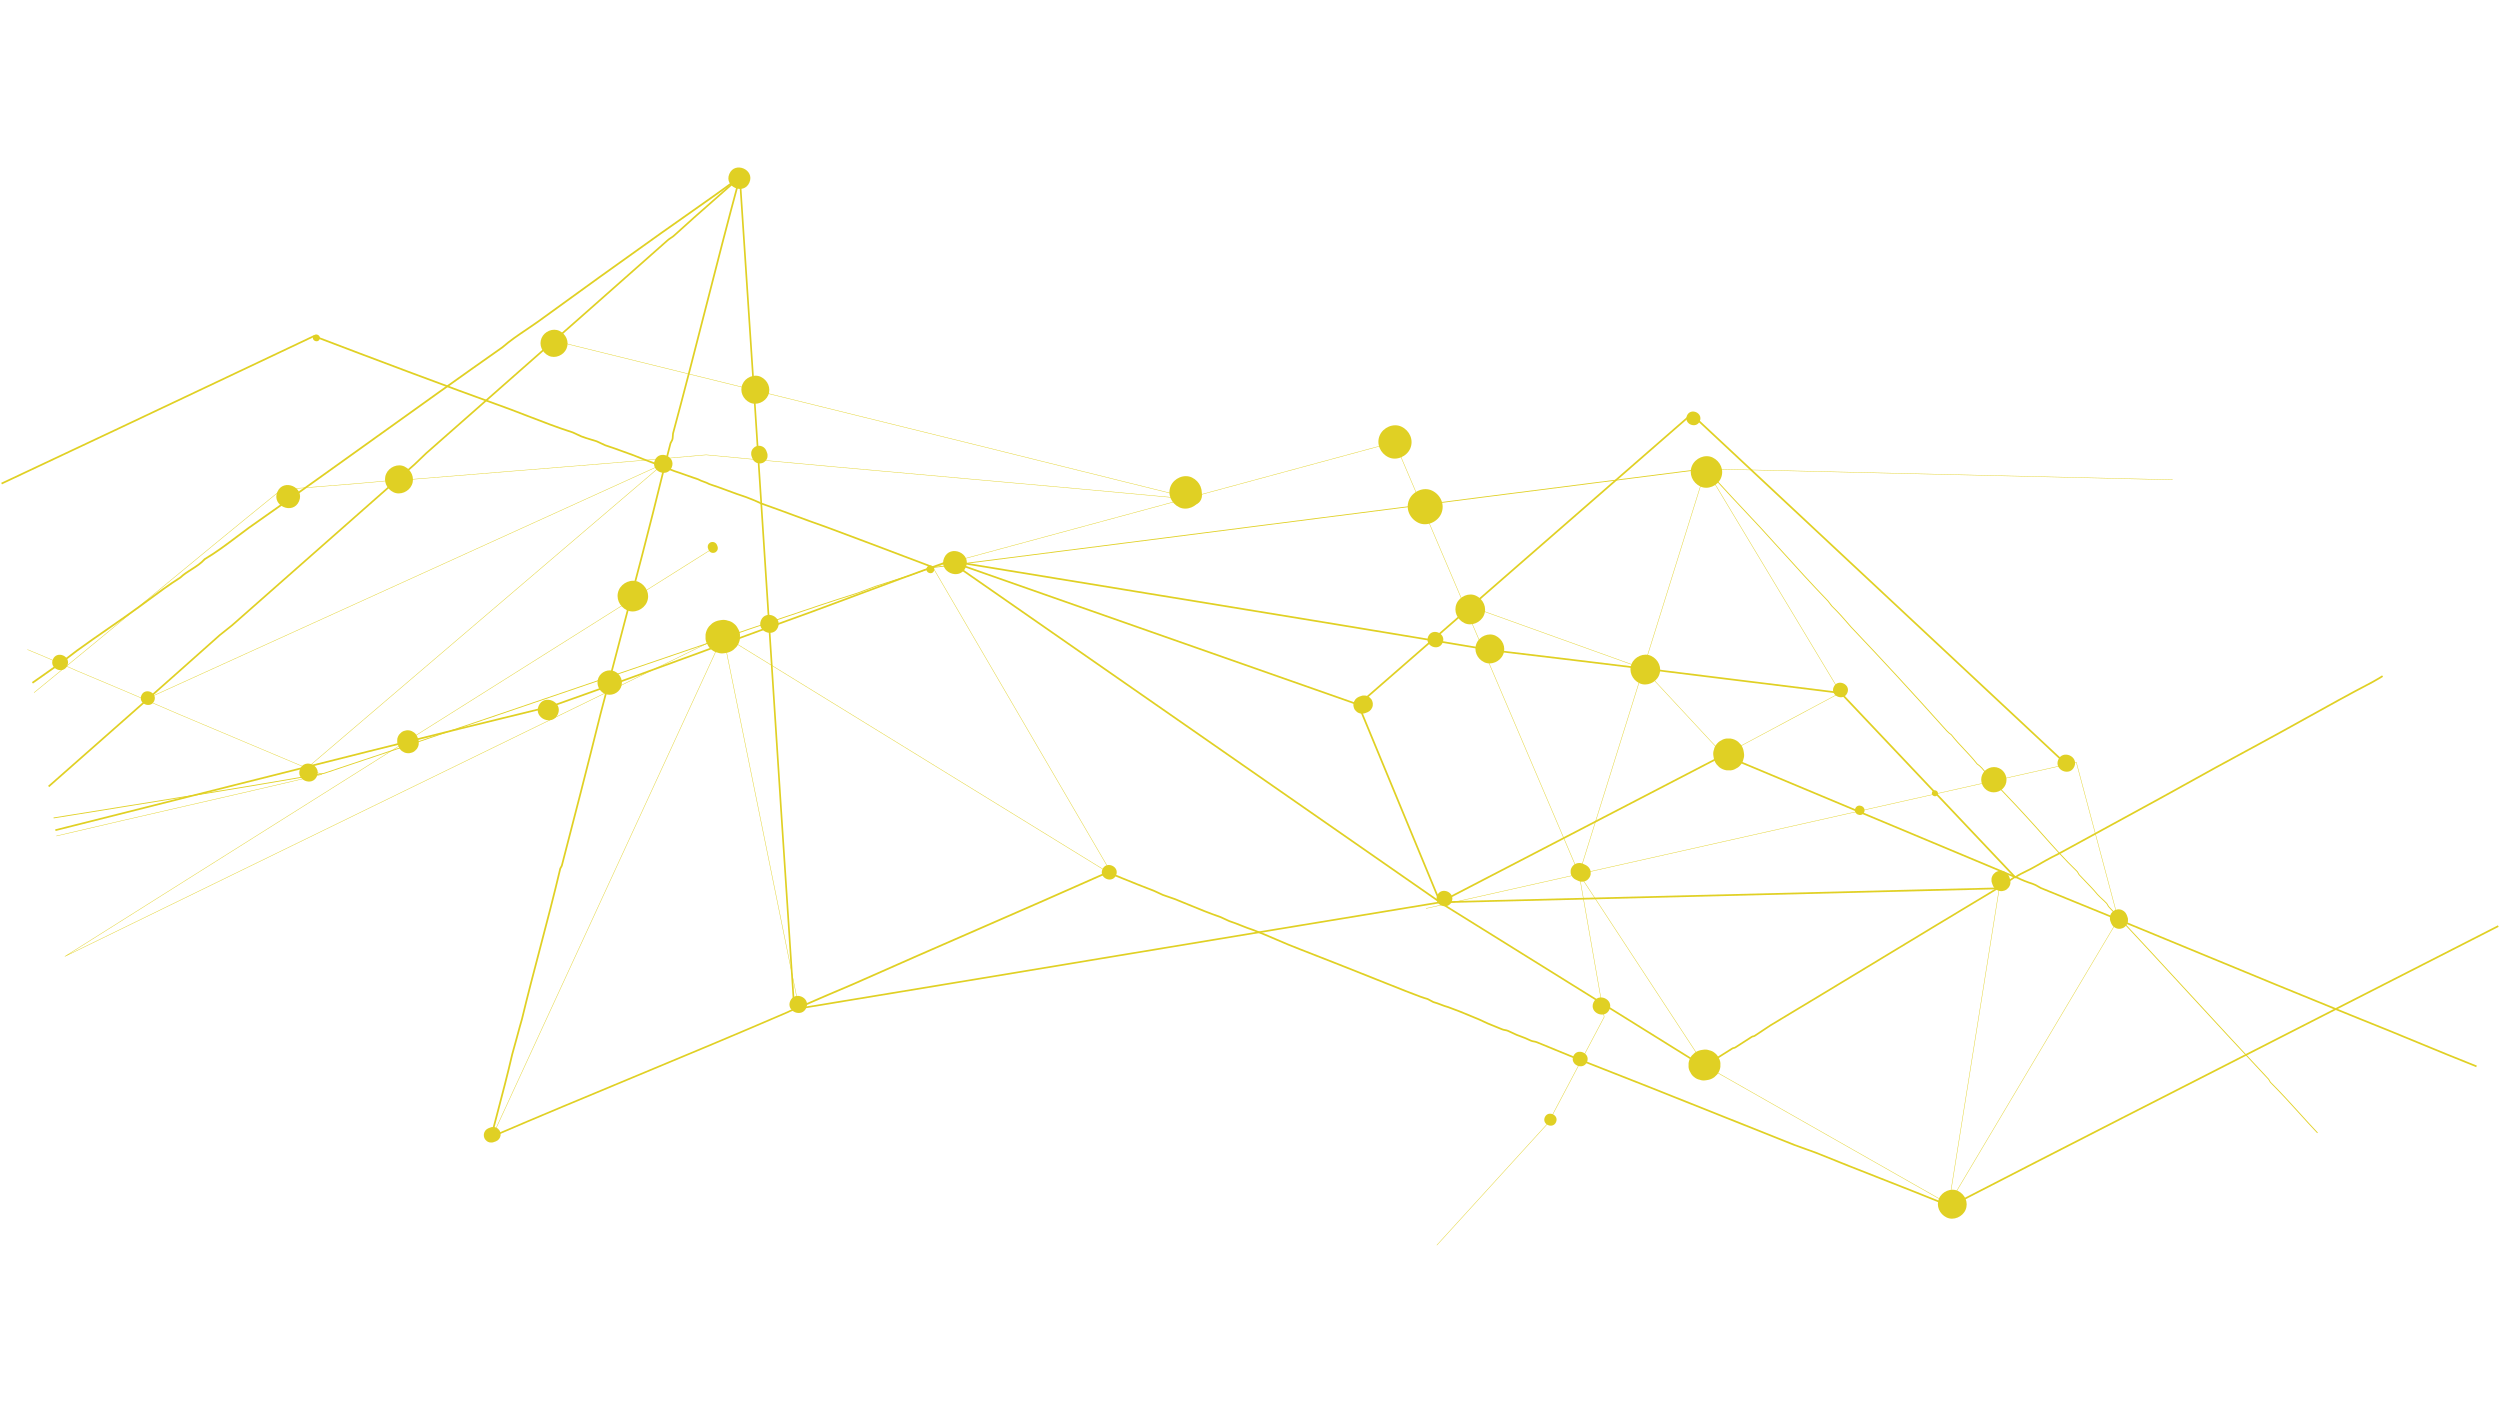 <svg xmlns="http://www.w3.org/2000/svg" xmlns:xlink="http://www.w3.org/1999/xlink" width="1920" zoomAndPan="magnify" viewBox="0 0 1440 810" height="1080" preserveAspectRatio="xMidYMid meet" version="1.0"><defs><clipPath id="ff0bbb86ec"><path d="M 827 269 L 1252 269 L 1252 717.449 L 827 717.449 Z M 827 269 " clip-rule="nonzero"/></clipPath></defs><path fill="#e0d024" d="M 18.398 392.902 L 18.977 393.73 L 21.98 391.633 C 29.441 386.426 37.164 381.043 44.688 375.145 C 50.672 370.789 56.801 366.539 62.734 362.43 C 68.668 358.316 74.801 354.066 80.809 349.695 C 82.164 348.691 83.508 347.699 84.848 346.707 C 91.383 341.863 97.559 337.281 104.164 333.102 L 104.242 333.043 C 106.176 331.203 108.457 329.758 110.668 328.352 C 113.324 326.668 116.07 324.922 118.23 322.492 C 124.758 318.617 130.816 314.055 137.219 309.23 C 139.316 307.652 141.484 306.02 143.645 304.426 C 168.461 287.004 193.168 269.297 217.059 252.172 C 240.797 235.156 265.344 217.559 289.75 200.426 L 289.793 200.391 C 294.184 196.559 298.766 193.477 303.613 190.211 C 305.715 188.793 307.879 187.332 310.016 185.824 C 334.25 168.188 357.504 151.469 381.105 134.699 C 385.941 131.266 390.859 127.816 395.621 124.477 C 405.504 117.535 415.723 110.371 425.715 102.977 C 431.266 185.633 436.691 269.664 441.941 350.934 C 446.82 426.531 451.871 504.715 457.004 581.527 C 457.004 581.527 457.004 581.527 457.004 581.531 L 457.047 582.25 L 457.707 581.957 C 457.707 581.957 457.734 581.949 457.746 581.938 C 468.988 576.988 480.09 572.203 491.688 567.316 C 516.434 556.293 540.996 545.586 564.75 535.23 C 588.754 524.766 613.578 513.945 638.047 503.031 C 640.961 504.195 643.832 505.363 646.707 506.535 C 652.496 508.887 658.473 511.324 664.688 513.668 C 665.527 514.117 666.363 514.469 667.164 514.816 C 667.961 515.16 668.781 515.504 669.59 515.938 L 669.633 515.957 L 669.676 515.973 C 670.875 516.355 672 516.766 673.09 517.152 C 674.188 517.547 675.32 517.953 676.535 518.348 C 679.195 519.41 681.852 520.508 684.422 521.57 C 690.602 524.121 696.438 526.535 702.918 528.734 C 703.758 529.18 704.586 529.535 705.391 529.879 C 706.188 530.215 707.008 530.566 707.816 531 L 707.859 531.02 L 707.902 531.035 C 710.297 531.801 712.566 532.707 714.758 533.586 C 716.969 534.465 719.25 535.379 721.676 536.152 C 726.305 537.898 730.773 539.82 735.094 541.684 C 739.422 543.547 743.898 545.473 748.574 547.238 C 763.879 553.16 777.898 558.742 792.742 564.66 C 798.281 566.867 803.871 569.094 809.578 571.359 C 811.145 571.922 812.613 572.496 814.035 573.055 C 816.723 574.109 819.262 575.105 822.129 575.906 C 822.707 576.18 823.199 576.461 823.719 576.758 C 824.242 577.059 824.785 577.367 825.422 577.664 L 825.461 577.684 L 825.508 577.695 C 826.871 578.039 828.301 578.59 829.68 579.117 C 831.09 579.656 832.551 580.215 833.973 580.578 C 838.309 582.094 842.453 583.82 846.844 585.648 C 848.477 586.328 850.117 587.016 851.789 587.695 C 852.633 588.145 853.465 588.5 854.27 588.844 C 855.066 589.184 855.887 589.531 856.703 589.965 L 856.727 589.98 L 856.758 589.992 C 858.176 590.531 859.52 591.098 860.816 591.645 C 862.129 592.191 863.48 592.762 864.906 593.305 C 865.551 593.605 866.188 593.711 866.797 593.82 C 867.363 593.914 867.902 594.004 868.461 594.262 C 869.289 594.703 870.129 595.062 870.945 595.41 C 871.742 595.754 872.562 596.102 873.371 596.531 L 873.398 596.547 L 873.426 596.559 C 874.098 596.816 874.746 597.051 875.383 597.289 C 877.414 598.039 879.34 598.754 881.531 599.852 C 882.227 600.172 882.855 600.281 883.465 600.387 C 884.031 600.48 884.57 600.57 885.133 600.828 C 888.82 602.363 892.453 603.844 895.957 605.27 C 899.465 606.695 903.09 608.172 906.762 609.703 C 936.18 621.152 963.312 631.996 992.035 643.473 C 1005.398 648.809 1019.215 654.336 1033.301 659.93 C 1035.559 660.738 1037.59 661.48 1039.633 662.219 C 1041.641 662.949 1043.648 663.68 1045.855 664.477 C 1058.605 669.664 1071.215 674.613 1083.414 679.402 C 1096.41 684.504 1109.848 689.777 1123.152 695.227 L 1123.367 695.316 L 1123.574 695.211 C 1189.227 661.383 1256.172 627.262 1320.914 594.266 C 1359.711 574.492 1399.832 554.047 1439.25 533.875 L 1438.793 532.98 C 1399.371 553.148 1359.258 573.594 1320.461 593.371 C 1255.785 626.336 1188.91 660.418 1123.32 694.207 C 1110.082 688.789 1096.711 683.543 1083.785 678.465 C 1071.594 673.684 1058.984 668.73 1046.223 663.539 C 1043.996 662.738 1041.988 662.008 1039.977 661.277 C 1037.938 660.539 1035.906 659.797 1033.66 658.988 C 1019.59 653.398 1005.77 647.879 992.41 642.535 C 963.684 631.059 936.551 620.215 907.137 608.766 C 903.473 607.238 899.844 605.762 896.34 604.34 C 892.836 602.914 889.211 601.438 885.539 599.906 C 884.879 599.602 884.246 599.492 883.637 599.387 C 883.066 599.293 882.527 599.203 881.969 598.945 C 879.742 597.82 877.793 597.102 875.73 596.34 C 875.105 596.109 874.469 595.879 873.816 595.625 C 872.973 595.18 872.145 594.824 871.336 594.477 C 870.543 594.137 869.723 593.785 868.906 593.352 C 868.199 593.023 867.57 592.918 866.961 592.812 C 866.391 592.715 865.855 592.625 865.293 592.363 C 863.848 591.809 862.504 591.246 861.199 590.695 C 859.902 590.148 858.555 589.59 857.141 589.043 C 856.301 588.598 855.469 588.242 854.664 587.895 C 853.867 587.555 853.047 587.207 852.238 586.77 L 852.211 586.758 L 852.188 586.75 C 850.508 586.062 848.859 585.379 847.223 584.699 C 842.82 582.867 838.66 581.133 834.254 579.598 C 832.848 579.234 831.418 578.688 830.035 578.156 C 828.637 577.625 827.199 577.074 825.793 576.711 C 825.215 576.441 824.727 576.164 824.207 575.867 C 823.684 575.562 823.141 575.258 822.504 574.961 L 822.469 574.945 L 822.43 574.934 C 819.598 574.145 817.07 573.152 814.391 572.105 C 812.961 571.543 811.488 570.965 809.922 570.402 C 804.227 568.141 798.641 565.914 793.102 563.711 C 778.254 557.793 764.23 552.207 748.914 546.281 C 744.258 544.523 739.789 542.605 735.477 540.742 C 731.145 538.879 726.668 536.949 721.992 535.188 C 719.578 534.41 717.312 533.508 715.113 532.633 C 712.918 531.758 710.648 530.852 708.234 530.074 C 707.398 529.633 706.574 529.277 705.77 528.938 C 704.973 528.594 704.152 528.242 703.336 527.809 L 703.301 527.789 L 703.262 527.773 C 696.793 525.582 690.965 523.172 684.789 520.617 C 682.215 519.555 679.551 518.453 676.859 517.379 C 675.629 516.984 674.5 516.578 673.414 516.188 C 672.332 515.797 671.207 515.391 670.008 515.008 C 669.172 514.562 668.348 514.211 667.543 513.867 C 666.746 513.527 665.926 513.18 665.109 512.742 L 665.078 512.727 L 665.047 512.715 C 658.836 510.375 652.852 507.938 647.059 505.586 C 644.121 504.387 641.18 503.191 638.191 502 L 637.996 501.918 L 637.801 502.004 C 613.27 512.949 588.383 523.793 564.316 534.289 C 540.562 544.645 515.996 555.348 491.262 566.371 C 479.879 571.172 468.961 575.871 457.93 580.727 C 452.812 504.145 447.781 426.215 442.918 350.848 C 437.648 269.273 432.199 184.922 426.633 101.973 L 426.57 101.051 L 425.832 101.598 L 425.82 101.609 C 415.605 109.184 405.137 116.531 395.012 123.629 C 390.25 126.969 385.332 130.422 380.492 133.859 C 356.883 150.629 333.629 167.352 309.395 184.988 C 307.281 186.488 305.117 187.949 303.027 189.359 C 298.371 192.492 293.559 195.734 289.125 199.598 C 264.723 216.723 240.184 234.32 216.449 251.328 C 192.559 268.457 167.852 286.164 143.031 303.586 C 140.855 305.188 138.684 306.82 136.586 308.402 C 130.18 313.23 124.125 317.789 117.621 321.641 L 117.5 321.742 C 115.426 324.098 112.836 325.738 110.098 327.477 C 107.859 328.898 105.551 330.363 103.555 332.25 C 96.934 336.445 90.758 341.023 84.219 345.871 C 82.883 346.863 81.539 347.863 80.184 348.859 C 74.191 353.219 68.062 357.469 62.137 361.578 C 56.199 365.695 50.066 369.949 44.051 374.32 C 36.531 380.207 28.828 385.586 21.375 390.781 L 18.375 392.879 Z M 18.398 392.902 " fill-opacity="1" fill-rule="nonzero"/><path fill="#e0d024" d="M 27.672 452.637 L 28.336 453.395 C 58.031 427.246 91.688 397.617 126.934 366.176 L 134.047 360.508 C 152.359 344.285 169.777 328.969 186.621 314.152 C 203.465 299.336 220.887 284.016 239.18 267.812 C 240.359 266.66 241.461 265.609 242.531 264.598 C 243.594 263.594 244.691 262.551 245.848 261.418 C 260.836 248.203 275.262 235.508 289.461 223.008 C 321.324 194.965 351.422 168.469 384.516 139.105 C 385.16 138.445 385.895 137.973 386.676 137.469 C 387.469 136.961 388.289 136.43 388.984 135.715 C 396.531 128.797 403.879 122.352 410.988 116.113 C 415.652 112.023 420.461 107.801 425.23 103.531 C 418.5 128.363 412.039 153.625 405.789 178.074 C 399.805 201.469 393.617 225.668 387.18 249.531 C 387.094 250.023 387.074 250.508 387.059 250.98 C 387.027 251.789 386.992 252.617 386.688 253.312 C 386.516 253.566 386.371 253.879 386.223 254.184 C 386.094 254.469 385.957 254.758 385.832 254.93 L 385.773 255.012 L 385.75 255.105 L 381.469 271.805 C 373.668 303.738 365.242 335.691 357.09 366.59 C 353.262 381.094 349.309 396.094 345.434 411.027 C 337.824 441.754 329.941 472.234 323.145 498.398 C 322.984 498.641 322.844 498.941 322.707 499.234 C 322.574 499.516 322.438 499.805 322.312 499.98 L 322.254 500.062 L 322.227 500.16 C 318.598 515.598 314.543 531.008 310.621 545.906 C 307.105 559.277 303.469 573.102 300.172 586.812 C 299.172 590.199 298.25 593.641 297.359 596.973 C 296.469 600.301 295.547 603.738 294.551 607.133 C 291.859 618.801 288.73 630.676 285.703 642.164 C 284.594 646.363 283.492 650.551 282.41 654.73 L 282.152 655.73 L 283.094 655.328 C 283.164 655.297 283.23 655.266 283.301 655.242 C 310.363 643.613 337.828 632.195 364.387 621.152 C 393.477 609.062 423.555 596.551 453.738 583.52 C 455.98 582.367 457.723 581.773 459.781 581.457 C 521.387 571.316 584.008 560.918 644.562 550.855 C 705.078 540.805 767.652 530.41 829.219 520.285 C 854.512 535.977 880.137 551.949 904.918 567.395 C 929.75 582.871 955.426 598.879 980.777 614.605 L 981.027 614.762 L 981.289 614.617 C 986.926 611.445 992.582 607.848 998.051 604.367 C 998.316 604.176 998.504 604.152 998.758 604.113 C 999.062 604.066 999.434 604.004 999.879 603.695 L 1009.23 597.672 C 1009.496 597.484 1009.684 597.453 1009.934 597.414 C 1010.238 597.367 1010.609 597.309 1011.051 596.996 C 1012.598 596 1014.094 594.992 1015.543 594.016 C 1016.984 593.043 1018.477 592.035 1020.035 591.035 C 1041.508 578.156 1063.074 565.105 1083.922 552.48 C 1104.758 539.859 1126.312 526.812 1147.785 513.938 C 1151.914 511.41 1156.176 508.809 1160.316 505.871 C 1160.652 505.629 1160.812 505.676 1161.379 505.883 C 1161.492 505.922 1161.621 505.969 1161.754 506.012 C 1164.438 507.363 1167.215 508.469 1170.75 509.598 C 1171.809 509.938 1172.754 510.488 1173.754 511.074 C 1174.223 511.348 1174.711 511.633 1175.23 511.91 L 1175.258 511.926 L 1175.281 511.934 C 1206.656 524.629 1237.047 537.191 1266.438 549.336 C 1295.816 561.477 1326.191 574.031 1357.555 586.723 C 1369.43 591.41 1381.082 596.227 1392.352 600.883 C 1403.41 605.449 1414.844 610.176 1426.289 614.695 L 1426.656 613.762 C 1415.219 609.242 1403.789 604.52 1392.734 599.957 C 1381.461 595.297 1369.801 590.484 1357.926 585.793 C 1326.574 573.105 1296.199 560.551 1266.824 548.41 C 1237.438 536.27 1207.059 523.711 1175.684 511.02 C 1175.188 510.75 1174.719 510.48 1174.27 510.219 C 1173.219 509.605 1172.227 509.023 1171.062 508.652 C 1167.566 507.535 1164.828 506.441 1162.18 505.105 L 1162.145 505.086 L 1162.109 505.078 C 1161.973 505.031 1161.848 504.984 1161.73 504.945 C 1161.137 504.73 1160.52 504.508 1159.742 505.062 C 1155.633 507.98 1151.387 510.574 1147.281 513.09 C 1125.805 525.965 1104.25 539.02 1083.406 551.633 C 1062.559 564.258 1040.996 577.312 1019.512 590.191 C 1017.93 591.211 1016.434 592.223 1014.988 593.199 C 1013.551 594.172 1012.059 595.18 1010.5 596.18 C 1010.23 596.367 1010.047 596.398 1009.789 596.438 C 1009.484 596.48 1009.113 596.543 1008.672 596.855 L 999.32 602.879 C 999.051 603.062 998.867 603.094 998.609 603.133 C 998.305 603.18 997.934 603.242 997.492 603.551 C 992.137 606.957 986.582 610.488 981.059 613.613 C 955.793 597.938 930.203 581.988 905.449 566.562 C 880.617 551.09 854.934 535.078 829.59 519.352 L 829.43 519.254 L 829.242 519.281 C 767.617 529.426 704.977 539.828 644.402 549.891 C 583.844 559.945 521.23 570.352 459.625 580.484 C 457.453 580.82 455.621 581.445 453.316 582.633 C 423.172 595.652 393.094 608.156 364.004 620.246 C 337.684 631.188 310.48 642.5 283.648 654.023 C 284.648 650.176 285.668 646.316 286.684 642.449 C 289.715 630.957 292.848 619.074 295.531 607.422 C 296.523 604.043 297.445 600.598 298.336 597.262 C 299.227 593.934 300.148 590.496 301.148 587.102 C 304.445 573.379 308.082 559.555 311.598 546.195 C 315.508 531.312 319.559 515.93 323.184 500.516 C 323.344 500.273 323.48 499.977 323.617 499.688 C 323.75 499.406 323.883 499.113 324.012 498.941 L 324.066 498.867 L 324.09 498.777 C 330.895 472.59 338.785 442.074 346.406 411.312 C 350.277 396.387 354.234 381.391 358.059 366.887 C 366.211 335.98 374.637 304.031 382.441 272.094 L 386.695 255.484 C 386.859 255.242 387 254.941 387.129 254.648 C 387.262 254.367 387.395 254.074 387.523 253.902 L 387.574 253.816 C 387.984 252.914 388.02 251.934 388.055 251.059 C 388.07 250.598 388.09 250.172 388.152 249.789 C 394.582 225.957 400.766 201.762 406.754 178.363 C 413.141 153.398 419.742 127.582 426.625 102.246 C 426.629 102.227 426.637 102.207 426.641 102.188 L 427.078 100.574 L 427.055 100.598 L 427.062 100.562 L 425.82 101.68 C 420.645 106.332 415.395 110.934 410.32 115.387 C 403.211 121.625 395.852 128.078 388.277 135.02 C 387.637 135.676 386.902 136.148 386.121 136.648 C 385.332 137.156 384.512 137.684 383.816 138.398 C 350.75 167.738 320.652 194.227 288.789 222.273 C 274.594 234.766 260.164 247.469 245.16 260.695 C 243.984 261.844 242.906 262.867 241.836 263.891 C 240.766 264.902 239.664 265.953 238.496 267.09 C 220.223 283.277 202.809 298.598 185.961 313.41 C 169.117 328.227 151.699 343.547 133.402 359.75 L 126.289 365.422 C 91.02 396.875 57.367 426.508 27.672 452.652 Z M 27.672 452.637 " fill-opacity="1" fill-rule="nonzero"/><path fill="#e0d024" d="M 31.773 477.695 L 32.02 478.672 C 57.387 472.309 83.18 465.801 108.129 459.508 C 176.762 442.195 247.727 424.293 317.867 407.246 L 317.918 407.23 C 348.102 396.59 376.984 386 407.559 374.789 C 427.34 367.535 447.801 360.035 468.629 352.523 C 477.074 349.402 485.262 346.348 493.184 343.387 C 510.68 336.848 527.207 330.676 545.504 324.184 L 547.984 323.797 C 583.609 329.664 619.48 335.527 654.172 341.199 C 721.328 352.176 790.773 363.535 859.387 375.07 C 926.336 383.016 994.309 391.453 1060.047 399.617 C 1076.68 417.223 1093.699 435.195 1110.164 452.578 C 1126.664 470.008 1143.727 488.023 1160.402 505.672 L 1160.703 505.988 L 1161.062 505.734 C 1163.051 504.32 1165.277 503.25 1167.422 502.207 C 1168.926 501.477 1170.488 500.727 1171.941 499.863 C 1176.41 497.301 1181.031 494.641 1185.637 492.406 C 1195.859 486.801 1206.062 481.242 1215.922 475.863 C 1225.785 470.484 1235.984 464.922 1246.188 459.332 C 1268.535 446.867 1285.895 437.344 1302.473 428.449 C 1311.301 423.688 1320.062 418.816 1328.535 414.109 C 1340.965 407.199 1353.824 400.059 1366.867 393.254 C 1367.477 392.895 1368.105 392.539 1368.754 392.176 C 1370.055 391.449 1371.398 390.688 1372.656 389.848 L 1372.098 389.012 C 1370.871 389.832 1369.547 390.574 1368.262 391.301 C 1367.605 391.668 1366.973 392.027 1366.379 392.379 C 1353.344 399.172 1340.484 406.316 1328.043 413.23 C 1319.574 417.938 1310.816 422.805 1301.996 427.566 C 1285.41 436.461 1268.047 445.984 1245.699 458.449 C 1235.496 464.039 1225.297 469.605 1215.438 474.98 C 1205.574 480.359 1195.375 485.926 1185.172 491.516 C 1180.566 493.754 1175.922 496.418 1171.434 499 C 1170.008 499.84 1168.469 500.586 1166.984 501.305 C 1164.922 502.301 1162.797 503.328 1160.836 504.668 C 1144.258 487.125 1127.297 469.211 1110.895 451.887 C 1094.391 434.457 1077.328 416.441 1060.656 398.793 L 1060.531 398.664 L 1060.348 398.645 C 994.555 390.477 926.516 382.031 859.527 374.078 C 790.934 362.547 721.492 351.191 654.328 340.211 C 619.609 334.535 583.715 328.672 548.066 322.793 L 547.906 322.793 L 545.207 323.223 C 526.887 329.723 510.344 335.902 492.828 342.449 C 484.91 345.406 476.723 348.465 468.281 351.582 C 447.453 359.098 426.992 366.594 407.207 373.848 C 376.641 385.051 347.77 395.637 317.602 406.277 C 247.465 423.324 176.504 441.227 107.875 458.535 C 82.93 464.828 57.137 471.336 31.77 477.703 Z M 31.773 477.695 " fill-opacity="1" fill-rule="nonzero"/><path fill="#e0d024" d="M 543.625 321.496 L 546.664 323.609 L 829.449 520.281 L 829.723 520.145 L 992.867 435.477 L 1160.633 505.691 L 1161.02 504.758 L 992.824 434.367 L 829.523 519.105 L 550.281 324.898 L 782.516 406.438 L 782.738 406.246 L 974.32 239.254 L 1190.477 441.195 L 1191.16 440.461 L 974.34 237.898 L 974.004 238.195 L 782.297 405.297 Z M 543.625 321.496 " fill-opacity="1" fill-rule="nonzero"/><path fill="#e0d024" d="M 0.688 278.09 L 1.117 279 C 46.031 257.938 91.574 236.383 135.617 215.535 C 150.672 208.41 165.738 201.277 180.832 194.141 C 214.082 206.809 253.523 221.723 294.113 236.395 C 297.367 237.621 300.613 238.883 303.75 240.094 C 312.574 243.508 320.91 246.738 329.73 249.559 C 330.566 250 331.398 250.359 332.199 250.699 C 332.996 251.043 333.816 251.391 334.625 251.824 L 334.656 251.84 L 334.688 251.848 C 336.57 252.57 338.422 253.129 340.387 253.715 C 341.391 254.02 342.426 254.324 343.508 254.672 C 344.344 255.117 345.176 255.473 345.977 255.816 C 346.773 256.16 347.594 256.508 348.402 256.941 L 348.445 256.961 L 348.488 256.977 C 352.23 258.172 355.699 259.441 359.059 260.672 C 360.766 261.297 362.48 261.922 364.23 262.539 C 368.289 264.191 372.316 265.703 376.207 267.168 C 380.09 268.629 384.109 270.137 388.176 271.789 C 390.613 272.57 392.871 273.383 395.051 274.168 C 397.227 274.953 399.477 275.758 401.879 276.527 C 402.953 277.137 404.086 277.547 405.184 277.938 C 406.305 278.344 407.363 278.727 408.375 279.305 L 408.422 279.328 L 408.473 279.344 C 412.078 280.496 415.574 281.797 418.953 283.051 C 422.34 284.309 425.852 285.613 429.477 286.773 C 432.242 287.828 435.113 288.926 437.988 290.371 L 438.016 290.387 L 438.047 290.398 C 444.5 292.641 450.777 294.961 456.852 297.211 C 462.93 299.461 469.211 301.785 475.672 304.031 C 490.934 309.684 505.875 315.344 520.324 320.82 C 525.902 322.934 531.492 325.051 537.133 327.18 L 537.492 326.238 C 531.855 324.109 526.266 321.992 520.688 319.879 C 506.238 314.402 491.297 308.742 476.02 303.082 C 469.559 300.836 463.277 298.516 457.211 296.27 C 451.141 294.023 444.871 291.703 438.422 289.461 C 435.516 288 432.629 286.898 429.836 285.832 C 426.188 284.66 422.691 283.363 419.312 282.109 C 415.941 280.855 412.449 279.562 408.84 278.402 C 407.766 277.793 406.633 277.387 405.535 276.992 C 404.414 276.59 403.355 276.207 402.344 275.629 L 402.297 275.602 L 402.246 275.586 C 399.844 274.816 397.586 274.008 395.402 273.219 C 393.215 272.434 390.953 271.617 388.535 270.844 C 384.492 269.195 380.469 267.688 376.578 266.219 C 372.695 264.762 368.68 263.25 364.609 261.594 C 362.844 260.969 361.133 260.344 359.426 259.719 C 356.074 258.492 352.605 257.223 348.863 256.023 C 348.027 255.578 347.199 255.227 346.398 254.887 C 345.605 254.543 344.785 254.195 343.969 253.758 L 343.926 253.738 L 343.883 253.723 C 342.777 253.367 341.723 253.051 340.699 252.746 C 338.766 252.164 336.938 251.617 335.094 250.91 C 334.254 250.465 333.422 250.109 332.617 249.762 C 331.82 249.422 331 249.074 330.184 248.637 L 330.145 248.617 L 330.098 248.602 C 321.289 245.781 312.957 242.559 304.133 239.145 C 300.992 237.93 297.742 236.672 294.48 235.438 C 253.809 220.738 214.301 205.797 181.012 193.113 L 180.812 193.039 L 180.613 193.129 C 165.461 200.297 150.328 207.457 135.211 214.613 C 91.168 235.461 45.629 257.016 0.715 278.074 Z M 0.688 278.09 " fill-opacity="1" fill-rule="nonzero"/><path fill="#e0d024" d="M 781.941 406.062 L 829.156 520.203 L 1150.137 512.223 L 1150.113 511.215 L 829.82 519.184 L 782.871 405.672 Z M 781.941 406.062 " fill-opacity="1" fill-rule="nonzero"/><path fill="#e0d024" d="M 19.531 398.863 L 19.691 399.062 C 41.43 381.359 63.371 363.25 84.59 345.742 C 109.922 324.84 136.113 303.223 162.133 282.152 C 169.277 281.555 176.547 280.984 183.582 280.434 C 197.676 279.328 212.254 278.188 226.543 276.73 C 227.488 276.77 228.359 276.734 229.207 276.699 C 230.043 276.664 230.906 276.625 231.859 276.672 C 253.18 274.883 274.668 273.145 295.453 271.465 C 331.883 268.512 369.551 265.461 406.766 262.121 C 455.668 266.82 505.457 271.277 553.617 275.586 C 598.133 279.57 644.16 283.691 689.379 287.992 C 689.398 287.992 689.414 287.992 689.438 287.996 L 689.477 287.75 L 689.469 287.75 C 604.93 266.66 519.176 245.5 436.246 225.031 C 397.262 215.414 356.949 205.465 317.273 195.648 L 317.211 195.895 C 356.883 205.711 397.195 215.656 436.184 225.277 C 518.586 245.613 603.766 266.633 687.785 287.586 C 643.086 283.344 597.625 279.273 553.637 275.336 C 505.484 271.023 455.688 266.566 406.766 261.871 C 369.531 265.215 331.863 268.266 295.434 271.211 C 274.648 272.895 253.156 274.637 231.855 276.418 C 230.902 276.379 230.035 276.418 229.195 276.449 C 228.359 276.484 227.492 276.523 226.535 276.48 C 212.234 277.934 197.66 279.07 183.559 280.18 C 176.516 280.734 169.234 281.305 162.074 281.902 L 162.031 281.902 L 162 281.934 C 135.977 303.012 109.77 324.637 84.43 345.551 C 63.207 363.059 41.266 381.168 19.531 398.871 Z M 19.531 398.863 " fill-opacity="1" fill-rule="nonzero"/><g clip-path="url(#ff0bbb86ec)"><path fill="#e0d024" d="M 982.48 269.953 L 982.449 270.043 L 909.434 503.434 L 909.438 503.465 L 923.875 585.785 L 891.668 646.734 L 827.52 717.148 L 827.707 717.312 L 891.875 646.883 L 891.883 646.871 L 924.137 585.828 L 924.129 585.785 L 909.691 503.453 L 982.66 270.211 L 1251.469 276.484 L 1251.48 276.238 Z M 982.48 269.953 " fill-opacity="1" fill-rule="nonzero"/></g><path fill="#e0d024" d="M 30.836 470.883 L 30.918 471.383 C 43.488 469.344 56.047 467.324 68.605 465.309 C 107.293 459.094 147.293 452.672 186.734 445.68 C 254.043 423.273 318.867 401.121 387.504 377.668 C 402.066 372.695 416.746 367.68 431.582 362.613 C 438.379 360.348 445.066 358.078 451.535 355.891 C 465.844 351.043 479.367 346.469 494.02 341.844 C 495.84 341.18 497.551 340.531 499.27 339.879 C 500.98 339.23 502.691 338.586 504.5 337.922 C 507.914 336.773 511.395 335.684 514.762 334.633 C 521.715 332.461 528.898 330.215 535.672 327.359 C 610.168 317.895 685.891 308.176 759.129 298.777 C 832.328 289.379 908.023 279.668 982.488 270.203 C 992.223 281.113 1001.969 291.465 1012.281 302.43 L 1013.602 303.828 C 1017.938 308.559 1022.035 313.09 1026 317.469 C 1034.727 327.125 1042.969 336.238 1052.645 346.254 C 1053.086 346.738 1053.453 347.258 1053.812 347.762 C 1054.176 348.273 1054.551 348.805 1055.027 349.316 C 1058.898 353.098 1062 356.59 1066.051 361.344 C 1084.254 380.48 1100.727 398.363 1121.152 421.133 C 1122.082 422.145 1122.953 422.789 1123.805 423.41 C 1126.191 426.477 1128.746 429.18 1131.215 431.793 C 1133.68 434.41 1136.23 437.113 1138.605 440.168 L 1138.656 440.219 C 1139.492 440.828 1140.359 441.465 1141.258 442.449 C 1146.227 448.539 1151.145 453.691 1156.355 459.145 C 1159.5 462.434 1162.746 465.832 1166.078 469.523 C 1169.758 473.488 1173.227 477.383 1176.574 481.156 C 1182.992 488.367 1189.051 495.18 1196.363 502.25 C 1196.562 502.543 1196.695 502.797 1196.832 503.062 C 1196.965 503.328 1197.113 503.605 1197.363 503.969 C 1198.742 505.48 1200.105 506.875 1201.414 508.219 C 1203.688 510.559 1205.84 512.766 1207.914 515.324 C 1208.852 516.348 1209.762 517.184 1210.637 517.988 C 1211.512 518.789 1212.41 519.613 1213.324 520.605 C 1213.539 520.914 1213.664 521.16 1213.801 521.43 C 1213.938 521.695 1214.082 521.973 1214.336 522.336 C 1230.602 539.691 1245.773 556.164 1260.449 572.094 C 1275.121 588.023 1290.297 604.496 1306.535 621.824 C 1306.746 622.125 1306.879 622.375 1307.016 622.637 C 1307.152 622.906 1307.297 623.184 1307.547 623.547 C 1313.656 629.637 1319.09 635.637 1324.344 641.438 C 1327.676 645.113 1331.121 648.922 1334.707 652.711 L 1335.074 652.367 C 1331.496 648.578 1328.051 644.777 1324.723 641.102 C 1319.465 635.297 1314.023 629.297 1307.938 623.223 C 1307.73 622.926 1307.598 622.676 1307.465 622.41 C 1307.328 622.145 1307.18 621.863 1306.93 621.504 C 1290.664 604.152 1275.496 587.68 1260.82 571.75 C 1246.148 555.824 1230.973 539.352 1214.727 522.016 C 1214.516 521.715 1214.387 521.465 1214.25 521.203 C 1214.113 520.934 1213.969 520.656 1213.715 520.293 C 1212.77 519.258 1211.855 518.426 1210.98 517.621 C 1210.109 516.82 1209.207 515.996 1208.297 515.004 C 1206.219 512.438 1204.062 510.223 1201.777 507.875 C 1200.465 506.531 1199.113 505.141 1197.758 503.66 C 1197.539 503.355 1197.414 503.109 1197.277 502.84 C 1197.141 502.574 1196.996 502.297 1196.746 501.934 C 1189.414 494.84 1183.359 488.035 1176.953 480.828 C 1173.602 477.059 1170.129 473.16 1166.449 469.191 C 1163.117 465.496 1159.867 462.094 1156.727 458.809 C 1151.52 453.359 1146.602 448.215 1141.641 442.133 C 1140.707 441.109 1139.828 440.465 1138.984 439.848 C 1136.598 436.785 1134.047 434.082 1131.582 431.461 C 1129.113 428.848 1126.559 426.145 1124.184 423.086 L 1124.133 423.039 C 1123.297 422.43 1122.43 421.793 1121.527 420.805 C 1101.105 398.027 1084.625 380.148 1066.426 361.016 C 1062.379 356.262 1059.266 352.762 1055.387 348.98 C 1054.949 348.5 1054.582 347.984 1054.227 347.48 C 1053.863 346.965 1053.484 346.438 1053.012 345.922 C 1043.344 335.906 1035.098 326.793 1026.375 317.145 C 1022.414 312.758 1018.312 308.227 1013.973 303.496 L 1012.652 302.09 C 1002.309 291.102 992.539 280.719 982.781 269.781 L 982.691 269.68 L 982.559 269.695 C 908.055 279.164 832.316 288.883 759.066 298.285 C 685.82 307.688 610.082 317.406 535.578 326.871 L 535.512 326.895 C 528.754 329.742 521.566 331.988 514.617 334.16 C 511.25 335.211 507.758 336.305 504.336 337.453 C 502.52 338.117 500.809 338.766 499.094 339.41 C 497.379 340.062 495.668 340.707 493.859 341.371 C 479.211 345.988 465.688 350.566 451.371 355.414 C 444.906 357.605 438.219 359.867 431.422 362.141 C 416.578 367.203 401.898 372.219 387.336 377.195 C 318.703 400.648 253.875 422.805 186.605 445.195 C 147.207 452.176 107.207 458.602 68.527 464.809 C 55.973 466.824 43.406 468.844 30.836 470.883 Z M 30.836 470.883 " fill-opacity="1" fill-rule="nonzero"/><path fill="#e0d024" d="M 15.848 374.043 L 15.75 374.273 C 25.395 378.199 34.535 382.203 44.633 386.652 C 64.684 395.023 83.258 402.934 103.094 411.555 C 116.496 417.172 129.504 422.676 142.086 427.996 C 156.68 434.172 170.473 440.008 184.895 446.035 C 159.453 452.062 133.492 458.02 108.387 463.789 C 83.438 469.512 57.645 475.434 32.434 481.402 L 32.496 481.648 C 57.699 475.676 83.496 469.762 108.441 464.035 C 133.676 458.242 159.766 452.254 185.328 446.195 L 185.711 446.113 L 185.344 445.961 C 185.344 445.961 185.316 445.949 185.309 445.945 C 170.77 439.871 156.879 433.996 142.18 427.777 C 129.602 422.453 116.594 416.949 103.188 411.332 C 83.352 402.711 64.773 394.797 44.727 386.43 C 34.637 381.98 25.488 377.977 15.848 374.055 Z M 15.848 374.043 " fill-opacity="1" fill-rule="nonzero"/><path fill="#e0d024" d="M 848.715 349.855 L 848.633 350.094 L 946.504 385.25 L 992.816 435.078 L 992.902 435.031 L 1060.27 399.035 L 982.676 270.012 L 982.457 270.145 L 1059.914 398.938 L 992.871 434.766 L 946.645 385.031 L 946.617 385.023 Z M 848.715 349.855 " fill-opacity="1" fill-rule="nonzero"/><path fill="#e0d024" d="M 283.98 653.363 L 284.207 653.469 L 416.492 366.465 L 459.668 578.586 L 459.914 578.535 L 416.59 365.664 Z M 283.98 653.363 " fill-opacity="1" fill-rule="nonzero"/><path fill="#e0d024" d="M 86.102 401.637 L 86.207 401.867 L 381.281 267.664 L 176.68 442.355 L 176.844 442.547 L 382.809 266.695 L 381.992 267.066 Z M 86.102 401.637 " fill-opacity="1" fill-rule="nonzero"/><path fill="#e0d024" d="M 37.285 550.809 L 37.406 551.023 L 416.535 366.207 L 641.172 504.422 L 537.48 326.801 L 803.211 254.777 L 909.449 503.496 L 981.766 613.766 L 981.793 613.781 L 1122.613 693.805 L 1122.641 693.625 L 1152.469 506.879 L 1152.219 506.84 L 1122.422 693.406 L 981.945 613.574 L 909.672 503.375 L 803.352 254.477 L 803.246 254.508 L 537.098 326.641 L 537.184 326.785 L 640.449 503.68 L 416.551 365.922 L 416.488 365.949 L 39.379 549.781 L 410.352 316.172 L 410.215 315.961 Z M 37.285 550.809 " fill-opacity="1" fill-rule="nonzero"/><path fill="#e0d024" d="M 821.328 523.148 L 821.383 523.398 L 1195.863 439.219 L 1219.965 529.527 L 1122.41 693.543 L 1122.629 693.668 L 1220.23 529.562 L 1220.223 529.512 L 1196.043 438.922 L 1195.93 438.945 Z M 821.328 523.148 " fill-opacity="1" fill-rule="nonzero"/><path fill="#e0d024" d="M 827.844 515.777 C 830.148 510.418 838.48 513.996 836.168 519.359 C 833.859 524.715 825.531 521.141 827.844 515.777 Z M 827.844 515.777 " fill-opacity="1" fill-rule="nonzero"/><path fill="#e0d024" d="M 1185.555 437.602 C 1188.117 431.648 1197.375 435.617 1194.805 441.578 C 1192.242 447.531 1182.988 443.562 1185.555 437.602 Z M 1185.555 437.602 " fill-opacity="1" fill-rule="nonzero"/><path fill="#e0d024" d="M 1056.188 395.746 C 1058.363 390.688 1066.234 394.062 1064.055 399.133 C 1061.879 404.191 1054.008 400.82 1056.188 395.746 Z M 1056.188 395.746 " fill-opacity="1" fill-rule="nonzero"/><path fill="#e0d024" d="M 996.762 437.449 L 995.613 437.871 C 995.184 438.062 994.742 438.137 994.281 438.094 C 993.809 438.129 993.355 438.043 992.914 437.836 C 992.461 437.66 992.082 437.391 991.785 437.023 C 991.438 436.719 991.191 436.348 991.031 435.902 C 990.727 435.043 990.656 434.051 991.066 433.203 L 991.555 432.395 C 991.941 431.91 992.426 431.555 993 431.32 L 994.148 430.898 C 994.574 430.707 995.02 430.637 995.477 430.676 C 995.949 430.641 996.402 430.727 996.848 430.934 C 997.301 431.109 997.676 431.383 997.973 431.75 C 998.32 432.051 998.57 432.426 998.73 432.867 C 999.031 433.727 999.102 434.719 998.695 435.566 L 998.207 436.379 C 997.816 436.859 997.336 437.219 996.762 437.449 Z M 996.762 437.449 " fill-opacity="1" fill-rule="nonzero"/><path fill="#e0d024" d="M 782.723 401.359 L 783.871 400.934 C 784.484 400.664 785.117 400.559 785.77 400.617 C 786.441 400.566 787.098 400.688 787.723 400.984 C 788.371 401.238 788.906 401.625 789.332 402.148 C 789.828 402.582 790.184 403.117 790.41 403.746 L 790.734 404.992 C 790.84 405.895 790.719 406.766 790.359 407.602 L 789.668 408.762 C 789.105 409.449 788.422 409.961 787.598 410.293 L 786.449 410.715 C 785.832 410.988 785.199 411.094 784.551 411.031 C 783.875 411.082 783.219 410.961 782.598 410.664 C 781.945 410.414 781.414 410.023 780.984 409.5 C 780.492 409.066 780.133 408.535 779.906 407.906 L 779.586 406.656 C 779.48 405.754 779.598 404.883 779.957 404.047 L 780.652 402.891 C 781.211 402.199 781.895 401.691 782.723 401.359 Z M 782.723 401.359 " fill-opacity="1" fill-rule="nonzero"/><path fill="#e0d024" d="M 543.82 321.375 C 547.281 313.336 559.773 318.699 556.309 326.746 C 552.852 334.785 540.355 329.422 543.82 321.375 Z M 543.82 321.375 " fill-opacity="1" fill-rule="nonzero"/><path fill="#e0d024" d="M 420.098 100.156 C 423.301 92.715 434.871 97.68 431.66 105.133 C 428.461 112.578 416.891 107.609 420.098 100.156 Z M 420.098 100.156 " fill-opacity="1" fill-rule="nonzero"/><path fill="#e0d024" d="M 438.344 357.258 C 441.035 351.008 450.754 355.18 448.059 361.438 C 445.371 367.688 435.648 363.52 438.344 357.258 Z M 438.344 357.258 " fill-opacity="1" fill-rule="nonzero"/><path fill="#e0d024" d="M 635 500.742 C 637.176 495.68 645.047 499.055 642.867 504.125 C 640.684 509.195 632.82 505.812 635 500.742 Z M 635 500.742 " fill-opacity="1" fill-rule="nonzero"/><path fill="#e0d024" d="M 635.457 500.941 C 637.375 496.477 644.32 499.457 642.398 503.93 C 640.48 508.395 633.535 505.414 635.457 500.941 Z M 635.457 500.941 " fill-opacity="1" fill-rule="nonzero"/><path fill="#e0d024" d="M 455.164 576.566 C 457.727 570.613 466.984 574.582 464.414 580.543 C 461.848 586.508 452.598 582.527 455.164 576.566 Z M 455.164 576.566 " fill-opacity="1" fill-rule="nonzero"/><path fill="#e0d024" d="M 285.676 657.395 L 284.527 657.82 C 284.012 658.051 283.473 658.137 282.914 658.086 C 282.34 658.133 281.785 658.027 281.25 657.773 C 280.703 657.562 280.242 657.23 279.883 656.781 C 279.465 656.414 279.156 655.961 278.965 655.422 L 278.691 654.359 C 278.602 653.594 278.707 652.855 279.008 652.145 L 279.598 651.156 C 280.07 650.574 280.656 650.141 281.355 649.859 L 282.504 649.434 C 283.023 649.203 283.562 649.117 284.121 649.168 C 284.695 649.121 285.25 649.227 285.781 649.48 C 286.332 649.691 286.789 650.023 287.152 650.473 C 287.57 650.84 287.879 651.293 288.07 651.832 L 288.34 652.895 C 288.434 653.66 288.324 654.398 288.023 655.109 L 287.434 656.098 C 286.961 656.68 286.379 657.113 285.676 657.395 Z M 285.676 657.395 " fill-opacity="1" fill-rule="nonzero"/><path fill="#e0d024" d="M 240.398 424.438 L 240.824 425.586 C 241.148 426.32 241.277 427.082 241.199 427.867 C 241.262 428.676 241.113 429.457 240.758 430.215 C 240.457 430.988 239.992 431.633 239.359 432.148 C 238.84 432.742 238.199 433.168 237.438 433.441 L 235.941 433.824 C 234.859 433.953 233.816 433.805 232.816 433.375 L 231.426 432.547 C 230.602 431.875 229.984 431.051 229.594 430.062 L 229.172 428.914 C 228.844 428.18 228.719 427.418 228.793 426.633 C 228.73 425.82 228.879 425.043 229.234 424.285 C 229.539 423.512 230 422.867 230.637 422.352 C 231.152 421.758 231.793 421.332 232.555 421.059 L 234.051 420.676 C 235.133 420.543 236.176 420.695 237.176 421.125 L 238.566 421.953 C 239.395 422.625 240.008 423.449 240.398 424.438 Z M 240.398 424.438 " fill-opacity="1" fill-rule="nonzero"/><path fill="#e0d024" d="M 314.895 197.148 C 317.328 191.492 326.121 195.266 323.684 200.93 C 321.25 206.586 312.457 202.812 314.895 197.148 Z M 314.895 197.148 " fill-opacity="1" fill-rule="nonzero"/><path fill="#e0d024" d="M 682.145 283.465 C 684.836 277.215 694.555 281.383 691.859 287.645 C 689.172 293.895 679.453 289.723 682.145 283.465 Z M 682.145 283.465 " fill-opacity="1" fill-rule="nonzero"/><path fill="#e0d024" d="M 167.793 289.879 L 166.645 290.301 C 166.188 290.504 165.707 290.586 165.219 290.539 C 164.711 290.578 164.223 290.488 163.754 290.262 C 163.27 290.074 162.867 289.785 162.547 289.387 C 162.18 289.059 161.906 288.66 161.738 288.188 L 161.496 287.25 C 161.418 286.574 161.508 285.922 161.781 285.297 L 162.297 284.426 C 162.715 283.906 163.234 283.523 163.852 283.277 L 164.996 282.855 C 165.457 282.652 165.934 282.57 166.422 282.617 C 166.934 282.578 167.422 282.668 167.887 282.895 C 168.371 283.082 168.773 283.371 169.098 283.77 C 169.465 284.098 169.738 284.496 169.902 284.969 L 170.145 285.906 C 170.227 286.582 170.133 287.234 169.863 287.859 L 169.344 288.73 C 168.926 289.25 168.406 289.633 167.793 289.879 Z M 167.793 289.879 " fill-opacity="1" fill-rule="nonzero"/><path fill="#e0d024" d="M 30.465 379.789 C 32.77 374.43 41.102 378.008 38.789 383.371 C 36.484 388.727 28.152 385.152 30.465 379.789 Z M 30.465 379.789 " fill-opacity="1" fill-rule="nonzero"/><path fill="#e0d024" d="M 81.438 400.531 C 83.488 395.77 90.891 398.945 88.84 403.715 C 86.789 408.48 79.387 405.301 81.438 400.531 Z M 81.438 400.531 " fill-opacity="1" fill-rule="nonzero"/><path fill="#e0d024" d="M 172.844 442.918 C 175.531 436.668 185.254 440.84 182.559 447.098 C 179.867 453.348 170.148 449.18 172.844 442.918 Z M 172.844 442.918 " fill-opacity="1" fill-rule="nonzero"/><path fill="#e0d024" d="M 223.836 275.008 C 226.145 269.648 234.473 273.227 232.16 278.59 C 229.855 283.945 221.527 280.371 223.836 275.008 Z M 223.836 275.008 " fill-opacity="1" fill-rule="nonzero"/><path fill="#e0d024" d="M 377.188 265.094 C 379.879 258.844 389.598 263.012 386.902 269.273 C 384.215 275.523 374.496 271.352 377.188 265.094 Z M 377.188 265.094 " fill-opacity="1" fill-rule="nonzero"/><path fill="#e0d024" d="M 441.391 259.602 L 441.812 260.75 C 442.055 261.305 442.152 261.875 442.098 262.465 C 442.141 263.074 442.031 263.656 441.766 264.223 C 441.539 264.805 441.191 265.289 440.715 265.672 C 440.328 266.113 439.844 266.438 439.281 266.645 L 438.156 266.93 C 437.348 267.027 436.566 266.914 435.812 266.594 L 434.77 265.969 C 434.148 265.465 433.691 264.848 433.395 264.105 L 432.973 262.957 C 432.73 262.402 432.633 261.836 432.688 261.246 C 432.645 260.637 432.754 260.051 433.023 259.488 C 433.25 258.902 433.594 258.422 434.07 258.039 C 434.457 257.594 434.941 257.273 435.504 257.066 L 436.629 256.777 C 437.438 256.684 438.219 256.793 438.973 257.117 L 440.016 257.738 C 440.637 258.242 441.094 258.863 441.391 259.602 Z M 441.391 259.602 " fill-opacity="1" fill-rule="nonzero"/><path fill="#e0d024" d="M 430.875 224.18 C 432.926 219.418 440.328 222.594 438.277 227.363 C 436.23 232.129 428.828 228.949 430.875 224.18 Z M 430.875 224.18 " fill-opacity="1" fill-rule="nonzero"/><path fill="#e0d024" d="M 911.668 497.477 L 913.242 498.203 C 914.434 498.758 915.438 499.734 915.93 500.969 C 916.203 501.582 916.309 502.215 916.246 502.867 C 916.297 503.539 916.176 504.195 915.879 504.82 C 915.312 505.992 914.383 507.066 913.113 507.508 C 911.848 507.953 910.488 508.023 909.262 507.457 L 907.691 506.734 C 906.496 506.18 905.496 505.203 905.004 503.969 C 904.73 503.355 904.625 502.719 904.684 502.07 C 904.633 501.395 904.754 500.742 905.051 500.117 C 905.621 498.941 906.547 497.871 907.816 497.426 C 909.062 496.992 910.445 496.914 911.668 497.477 Z M 911.668 497.477 " fill-opacity="1" fill-rule="nonzero"/><path fill="#e0d024" d="M 917.805 577.477 C 920.367 571.523 929.621 575.492 927.055 581.457 C 924.492 587.406 915.234 583.441 917.805 577.477 Z M 917.805 577.477 " fill-opacity="1" fill-rule="nonzero"/><path fill="#e0d024" d="M 906.258 608.312 C 908.434 603.25 916.305 606.625 914.121 611.695 C 911.945 616.758 904.074 613.383 906.258 608.312 Z M 906.258 608.312 " fill-opacity="1" fill-rule="nonzero"/><path fill="#e0d024" d="M 889.809 643.547 C 891.602 639.383 898.082 642.156 896.285 646.332 C 894.492 650.496 888.012 647.723 889.809 643.547 Z M 889.809 643.547 " fill-opacity="1" fill-rule="nonzero"/><path fill="#e0d024" d="M 985.344 268.453 L 985.766 269.602 C 986.023 270.184 986.125 270.781 986.07 271.402 C 986.121 272.047 986.004 272.66 985.719 273.262 C 985.48 273.875 985.113 274.383 984.609 274.793 C 984.195 275.262 983.691 275.602 983.094 275.812 L 981.91 276.117 C 981.055 276.215 980.227 276.102 979.434 275.762 L 978.328 275.105 C 977.676 274.574 977.191 273.922 976.875 273.141 L 976.449 271.992 C 976.195 271.406 976.094 270.809 976.148 270.188 C 976.098 269.543 976.215 268.93 976.5 268.332 C 976.738 267.715 977.105 267.207 977.609 266.801 C 978.023 266.332 978.527 265.988 979.125 265.777 L 980.309 265.477 C 981.164 265.375 981.992 265.492 982.785 265.828 L 983.891 266.488 C 984.543 267.016 985.027 267.672 985.344 268.453 Z M 985.344 268.453 " fill-opacity="1" fill-rule="nonzero"/><path fill="#e0d024" d="M 971.688 239.395 C 973.738 234.629 981.141 237.809 979.09 242.578 C 977.039 247.34 969.637 244.164 971.688 239.395 Z M 971.688 239.395 " fill-opacity="1" fill-rule="nonzero"/><path fill="#e0d024" d="M 1157.254 504.906 L 1157.676 506.055 C 1157.957 506.699 1158.07 507.363 1158.008 508.047 C 1158.062 508.758 1157.934 509.441 1157.621 510.098 C 1157.359 510.777 1156.953 511.34 1156.398 511.789 C 1155.945 512.309 1155.387 512.688 1154.719 512.922 L 1153.41 513.258 C 1152.465 513.375 1151.555 513.246 1150.676 512.867 L 1149.457 512.137 C 1148.734 511.551 1148.199 510.828 1147.852 509.965 L 1147.43 508.816 C 1147.148 508.172 1147.035 507.508 1147.098 506.824 C 1147.039 506.113 1147.172 505.43 1147.484 504.773 C 1147.746 504.094 1148.152 503.531 1148.707 503.082 C 1149.16 502.562 1149.719 502.188 1150.383 501.949 L 1151.695 501.613 C 1152.641 501.496 1153.551 501.625 1154.43 502.004 L 1155.648 502.734 C 1156.371 503.32 1156.906 504.043 1157.254 504.906 Z M 1157.254 504.906 " fill-opacity="1" fill-rule="nonzero"/><path fill="#e0d024" d="M 1224.98 526.953 L 1225.402 528.102 C 1225.676 528.715 1225.781 529.348 1225.723 530 C 1225.77 530.672 1225.652 531.328 1225.352 531.953 C 1225.102 532.602 1224.715 533.137 1224.191 533.562 C 1223.758 534.059 1223.223 534.414 1222.594 534.641 L 1221.344 534.965 C 1220.445 535.07 1219.574 534.949 1218.738 534.59 L 1217.578 533.898 C 1216.887 533.336 1216.379 532.652 1216.047 531.828 L 1215.625 530.68 C 1215.352 530.062 1215.246 529.43 1215.309 528.781 C 1215.258 528.105 1215.379 527.449 1215.676 526.828 C 1215.926 526.176 1216.312 525.645 1216.836 525.215 C 1217.27 524.723 1217.805 524.363 1218.434 524.137 L 1219.684 523.816 C 1220.586 523.711 1221.457 523.828 1222.293 524.188 L 1223.449 524.883 C 1224.141 525.441 1224.648 526.125 1224.98 526.953 Z M 1224.98 526.953 " fill-opacity="1" fill-rule="nonzero"/><path fill="#e0d024" d="M 854.547 371.836 C 855.957 368.562 861.051 370.75 859.633 374.027 C 858.223 377.301 853.133 375.117 854.547 371.836 Z M 854.547 371.836 " fill-opacity="1" fill-rule="nonzero"/><path fill="#e0d024" d="M 842.219 349.941 C 843.887 346.074 849.898 348.652 848.234 352.531 C 846.566 356.398 840.555 353.82 842.219 349.941 Z M 842.219 349.941 " fill-opacity="1" fill-rule="nonzero"/><path fill="#e0d024" d="M 822.625 366.625 C 824.934 361.266 833.262 364.844 830.949 370.207 C 828.645 375.562 820.312 371.988 822.625 366.625 Z M 822.625 366.625 " fill-opacity="1" fill-rule="nonzero"/><path fill="#e0d024" d="M 800.238 254.281 C 802.156 249.812 809.098 252.797 807.176 257.266 C 805.258 261.734 798.312 258.754 800.238 254.281 Z M 800.238 254.281 " fill-opacity="1" fill-rule="nonzero"/><path fill="#e0d024" d="M 815.539 289.969 C 817.715 284.91 825.586 288.281 823.406 293.355 C 821.23 298.414 813.359 295.039 815.539 289.969 Z M 815.539 289.969 " fill-opacity="1" fill-rule="nonzero"/><path fill="#e0d024" d="M 362.535 340.844 L 363.301 340.559 C 363.637 340.41 363.984 340.352 364.348 340.383 C 364.719 340.352 365.078 340.426 365.422 340.586 C 365.777 340.723 366.07 340.938 366.305 341.227 C 366.578 341.461 366.773 341.754 366.902 342.102 L 367.078 342.785 C 367.137 343.281 367.066 343.758 366.871 344.223 L 366.488 344.859 C 366.18 345.238 365.805 345.52 365.352 345.703 L 364.586 345.984 C 364.246 346.133 363.898 346.191 363.535 346.16 C 363.164 346.191 362.805 346.121 362.465 345.957 C 362.105 345.824 361.816 345.605 361.578 345.32 C 361.305 345.082 361.109 344.789 360.984 344.441 L 360.809 343.758 C 360.746 343.266 360.816 342.785 361.016 342.324 L 361.398 341.684 C 361.703 341.305 362.082 341.023 362.535 340.844 Z M 362.535 340.844 " fill-opacity="1" fill-rule="nonzero"/><path fill="#e0d024" d="M 533.789 327.07 C 534.941 324.391 539.105 326.176 537.953 328.863 C 536.801 331.539 532.637 329.754 533.789 327.07 Z M 533.789 327.07 " fill-opacity="1" fill-rule="nonzero"/><path fill="#e0d024" d="M 419.598 366.152 L 419.879 366.918 C 420.094 367.406 420.18 367.914 420.129 368.438 C 420.172 368.977 420.074 369.5 419.832 370 C 419.633 370.52 419.324 370.945 418.902 371.289 C 418.555 371.68 418.129 371.969 417.621 372.148 L 416.625 372.406 C 415.906 372.492 415.211 372.391 414.539 372.109 L 413.613 371.555 C 413.066 371.113 412.656 370.559 412.391 369.898 L 412.109 369.133 C 411.891 368.645 411.805 368.137 411.855 367.613 C 411.816 367.074 411.91 366.551 412.152 366.051 C 412.355 365.531 412.66 365.105 413.086 364.762 C 413.434 364.371 413.855 364.082 414.363 363.902 L 415.359 363.645 C 416.082 363.559 416.777 363.66 417.445 363.941 L 418.371 364.496 C 418.922 364.938 419.328 365.492 419.598 366.152 Z M 419.598 366.152 " fill-opacity="1" fill-rule="nonzero"/><path fill="#e0d024" d="M 412.988 313.914 L 413.27 314.68 C 413.422 315.02 413.477 315.367 413.445 315.727 C 413.477 316.102 413.406 316.457 413.246 316.801 C 413.109 317.16 412.895 317.449 412.605 317.688 C 412.371 317.961 412.078 318.156 411.73 318.281 L 411.047 318.457 C 410.551 318.52 410.074 318.449 409.609 318.25 L 408.969 317.867 C 408.594 317.562 408.309 317.184 408.129 316.73 L 407.848 315.965 C 407.695 315.629 407.641 315.281 407.672 314.918 C 407.641 314.543 407.711 314.188 407.871 313.844 C 408.008 313.488 408.227 313.195 408.512 312.957 C 408.75 312.688 409.039 312.488 409.387 312.363 L 410.074 312.188 C 410.566 312.129 411.047 312.199 411.508 312.395 L 412.148 312.777 C 412.527 313.086 412.809 313.461 412.988 313.914 Z M 412.988 313.914 " fill-opacity="1" fill-rule="nonzero"/><path fill="#e0d024" d="M 1112.879 456.234 C 1113.773 454.148 1117.012 455.539 1116.117 457.629 C 1115.219 459.715 1111.98 458.324 1112.879 456.234 Z M 1112.879 456.234 " fill-opacity="1" fill-rule="nonzero"/><path fill="#e0d024" d="M 1068.664 465.637 C 1070.074 462.363 1075.164 464.547 1073.75 467.828 C 1072.34 471.098 1067.246 468.914 1068.664 465.637 Z M 1068.664 465.637 " fill-opacity="1" fill-rule="nonzero"/><path fill="#e0d024" d="M 950.797 384.016 L 951.082 384.781 C 951.312 385.297 951.398 385.836 951.348 386.395 C 951.395 386.969 951.285 387.523 951.035 388.059 C 950.824 388.605 950.492 389.066 950.043 389.43 C 949.676 389.848 949.223 390.152 948.684 390.344 L 947.621 390.617 C 946.855 390.707 946.113 390.602 945.406 390.301 L 944.418 389.711 C 943.832 389.238 943.402 388.652 943.117 387.953 L 942.836 387.188 C 942.605 386.668 942.52 386.129 942.57 385.57 C 942.523 384.996 942.629 384.441 942.883 383.91 C 943.094 383.359 943.426 382.902 943.875 382.539 C 944.242 382.121 944.695 381.812 945.234 381.621 L 946.297 381.352 C 947.062 381.262 947.801 381.367 948.512 381.668 L 949.5 382.258 C 950.082 382.73 950.516 383.312 950.797 384.016 Z M 950.797 384.016 " fill-opacity="1" fill-rule="nonzero"/><path fill="#e0d024" d="M 982.973 616.477 L 982.398 616.688 C 982.031 616.848 981.648 616.914 981.262 616.879 C 980.852 616.906 980.465 616.836 980.086 616.656 C 979.699 616.504 979.375 616.273 979.121 615.957 C 978.824 615.695 978.605 615.375 978.477 615 L 978.285 614.25 C 978.219 613.711 978.293 613.188 978.504 612.684 L 978.922 611.988 C 979.258 611.574 979.668 611.27 980.164 611.07 L 980.738 610.859 C 981.105 610.699 981.488 610.633 981.875 610.668 C 982.281 610.637 982.672 610.707 983.047 610.891 C 983.438 611.039 983.758 611.273 984.016 611.59 C 984.312 611.852 984.527 612.168 984.66 612.547 L 984.852 613.297 C 984.918 613.836 984.84 614.359 984.629 614.863 L 984.211 615.559 C 983.879 615.973 983.465 616.277 982.973 616.477 Z M 982.973 616.477 " fill-opacity="1" fill-rule="nonzero"/><path fill="#e0d024" d="M 180.379 193.82 C 181.398 191.438 185.105 193.031 184.078 195.41 C 183.055 197.793 179.352 196.203 180.379 193.82 Z M 180.379 193.82 " fill-opacity="1" fill-rule="nonzero"/><path fill="#e0d024" d="M 974.594 268.281 C 976.465 263.926 982.09 261.402 986.504 263.535 C 990.93 265.684 993.254 270.777 991.246 275.445 C 989.375 279.801 983.75 282.324 979.336 280.191 C 974.91 278.043 972.582 272.949 974.594 268.281 Z M 974.594 268.281 " fill-opacity="1" fill-rule="nonzero"/><path fill="#e0d024" d="M 939.84 382.301 C 941.609 378.188 946.922 375.805 951.086 377.82 C 955.266 379.844 957.461 384.66 955.566 389.066 C 953.801 393.18 948.488 395.562 944.324 393.547 C 940.145 391.523 937.945 386.707 939.84 382.301 Z M 939.84 382.301 " fill-opacity="1" fill-rule="nonzero"/><path fill="#e0d024" d="M 850.508 370.508 C 852.227 366.516 857.383 364.203 861.426 366.156 C 865.473 368.109 867.617 372.793 865.777 377.074 C 864.062 381.07 858.902 383.379 854.859 381.426 C 850.805 379.461 848.672 374.789 850.508 370.508 Z M 850.508 370.508 " fill-opacity="1" fill-rule="nonzero"/><path fill="#e0d024" d="M 839.004 347.652 C 840.77 343.535 846.082 341.152 850.246 343.168 C 854.426 345.191 856.621 350.008 854.73 354.414 C 852.961 358.527 847.648 360.91 843.484 358.895 C 839.305 356.871 837.109 352.059 839.004 347.652 Z M 839.004 347.652 " fill-opacity="1" fill-rule="nonzero"/><path fill="#e0d024" d="M 674.34 279.934 C 676.262 275.457 682.051 272.863 686.582 275.059 C 691.129 277.258 693.523 282.5 691.457 287.301 C 689.531 291.777 683.746 294.371 679.215 292.176 C 674.668 289.977 672.273 284.734 674.34 279.934 Z M 674.34 279.934 " fill-opacity="1" fill-rule="nonzero"/><path fill="#e0d024" d="M 794.723 250.785 C 796.699 246.188 802.637 243.523 807.293 245.781 C 811.961 248.043 814.418 253.426 812.297 258.348 C 810.316 262.949 804.379 265.609 799.727 263.355 C 795.059 261.094 792.602 255.711 794.723 250.785 Z M 794.723 250.785 " fill-opacity="1" fill-rule="nonzero"/><path fill="#e0d024" d="M 811.656 287.875 C 813.738 283.035 819.992 280.23 824.891 282.602 C 829.809 284.984 832.395 290.648 830.164 295.836 C 828.086 300.676 821.828 303.48 816.93 301.109 C 812.016 298.727 809.426 293.062 811.656 287.875 Z M 811.656 287.875 " fill-opacity="1" fill-rule="nonzero"/><path fill="#e0d024" d="M 356.426 339.879 C 358.25 335.645 363.719 333.191 368.004 335.266 C 372.305 337.352 374.57 342.309 372.617 346.844 C 370.793 351.078 365.324 353.531 361.039 351.457 C 356.754 349.383 354.473 344.418 356.426 339.879 Z M 356.426 339.879 " fill-opacity="1" fill-rule="nonzero"/><path fill="#e0d024" d="M 417.895 376.145 L 417.055 376.273 C 415.77 376.48 414.531 376.359 413.336 375.91 C 412.059 375.672 410.91 375.117 409.898 374.246 C 408.871 373.48 408.098 372.527 407.586 371.383 C 406.895 370.352 406.492 369.203 406.383 367.945 L 406.398 365.461 C 406.648 363.727 407.32 362.168 408.406 360.789 L 410.195 359.07 C 411.543 358.086 413.051 357.492 414.707 357.273 L 415.547 357.145 C 416.832 356.938 418.07 357.059 419.262 357.504 C 420.543 357.746 421.691 358.301 422.703 359.172 C 423.73 359.938 424.5 360.891 425.016 362.031 C 425.703 363.066 426.105 364.215 426.219 365.473 L 426.203 367.953 C 425.953 369.691 425.281 371.25 424.195 372.629 L 422.406 374.344 C 421.055 375.332 419.551 375.926 417.895 376.145 Z M 417.895 376.145 " fill-opacity="1" fill-rule="nonzero"/><path fill="#e0d024" d="M 427.672 221.297 C 429.34 217.422 434.34 215.184 438.258 217.082 C 442.191 218.984 444.262 223.516 442.473 227.668 C 440.809 231.539 435.805 233.781 431.887 231.883 C 427.957 229.977 425.887 225.445 427.672 221.297 Z M 427.672 221.297 " fill-opacity="1" fill-rule="nonzero"/><path fill="#e0d024" d="M 311.961 194.676 C 313.57 190.926 318.414 188.754 322.211 190.594 C 326.023 192.434 328.027 196.828 326.297 200.844 C 324.684 204.598 319.84 206.766 316.043 204.93 C 312.23 203.086 310.227 198.695 311.961 194.676 Z M 311.961 194.676 " fill-opacity="1" fill-rule="nonzero"/><path fill="#e0d024" d="M 222.418 272.945 C 224.082 269.07 229.086 266.828 233.004 268.727 C 236.934 270.633 239.004 275.164 237.219 279.312 C 235.551 283.188 230.551 285.426 226.633 283.527 C 222.699 281.625 220.629 277.094 222.418 272.945 Z M 222.418 272.945 " fill-opacity="1" fill-rule="nonzero"/><path fill="#e0d024" d="M 159.754 283.348 C 163.215 275.309 175.711 280.672 172.246 288.723 C 168.785 296.758 156.289 291.395 159.754 283.348 Z M 159.754 283.348 " fill-opacity="1" fill-rule="nonzero"/><path fill="#e0d024" d="M 344.707 390.375 C 346.215 386.875 350.469 385.176 353.969 386.684 C 357.477 388.195 359.172 392.434 357.66 395.945 C 356.152 399.445 351.898 401.141 348.398 399.637 C 344.891 398.125 343.195 393.883 344.707 390.375 Z M 344.707 390.375 " fill-opacity="1" fill-rule="nonzero"/><path fill="#e0d024" d="M 310.246 406.586 C 313.32 399.438 324.43 404.207 321.352 411.363 C 318.281 418.512 307.172 413.742 310.246 406.586 Z M 310.246 406.586 " fill-opacity="1" fill-rule="nonzero"/><path fill="#e0d024" d="M 1141.758 446.227 C 1143.32 442.602 1147.727 440.844 1151.352 442.406 C 1154.988 443.973 1156.738 448.363 1155.172 452 C 1153.613 455.625 1149.207 457.383 1145.582 455.82 C 1141.953 454.258 1140.191 449.863 1141.758 446.227 Z M 1141.758 446.227 " fill-opacity="1" fill-rule="nonzero"/><path fill="#e0d024" d="M 1116.875 690.34 C 1118.594 686.348 1123.75 684.035 1127.793 685.988 C 1131.848 687.953 1133.984 692.629 1132.145 696.906 C 1130.426 700.902 1125.27 703.211 1121.227 701.258 C 1117.172 699.293 1115.039 694.621 1116.875 690.34 Z M 1116.875 690.34 " fill-opacity="1" fill-rule="nonzero"/><path fill="#e0d024" d="M 980.277 604.766 L 981.121 604.637 C 982.305 604.445 983.445 604.555 984.543 604.969 C 985.723 605.188 986.781 605.703 987.711 606.504 C 988.656 607.207 989.367 608.086 989.84 609.137 C 990.477 610.09 990.848 611.141 990.949 612.305 L 990.934 614.59 C 990.703 616.191 990.082 617.629 989.082 618.898 L 987.434 620.477 C 986.191 621.383 984.805 621.938 983.281 622.137 L 982.438 622.266 C 981.254 622.457 980.113 622.348 979.016 621.934 C 977.836 621.711 976.777 621.199 975.848 620.398 C 974.898 619.691 974.191 618.816 973.715 617.766 C 973.082 616.812 972.711 615.758 972.609 614.598 L 972.625 612.309 C 972.855 610.707 973.477 609.273 974.477 608.004 L 976.125 606.422 C 977.367 605.516 978.754 604.961 980.277 604.766 Z M 980.277 604.766 " fill-opacity="1" fill-rule="nonzero"/><path fill="#e0d024" d="M 1004.395 433.062 L 1004.527 433.906 C 1004.719 435.09 1004.605 436.23 1004.195 437.328 C 1003.973 438.508 1003.457 439.566 1002.656 440.496 C 1001.953 441.441 1001.078 442.152 1000.023 442.625 C 999.07 443.262 998.02 443.633 996.855 443.734 L 994.57 443.719 C 992.969 443.488 991.535 442.867 990.266 441.867 L 988.684 440.219 C 987.777 438.977 987.223 437.59 987.027 436.066 L 986.895 435.223 C 986.703 434.039 986.816 432.898 987.227 431.801 C 987.449 430.621 987.965 429.562 988.766 428.633 C 989.469 427.684 990.344 426.977 991.398 426.5 C 992.348 425.867 993.402 425.496 994.566 425.395 L 996.852 425.41 C 998.453 425.641 999.887 426.262 1001.156 427.262 L 1002.738 428.91 C 1003.645 430.152 1004.199 431.539 1004.395 433.062 Z M 1004.395 433.062 " fill-opacity="1" fill-rule="nonzero"/></svg>